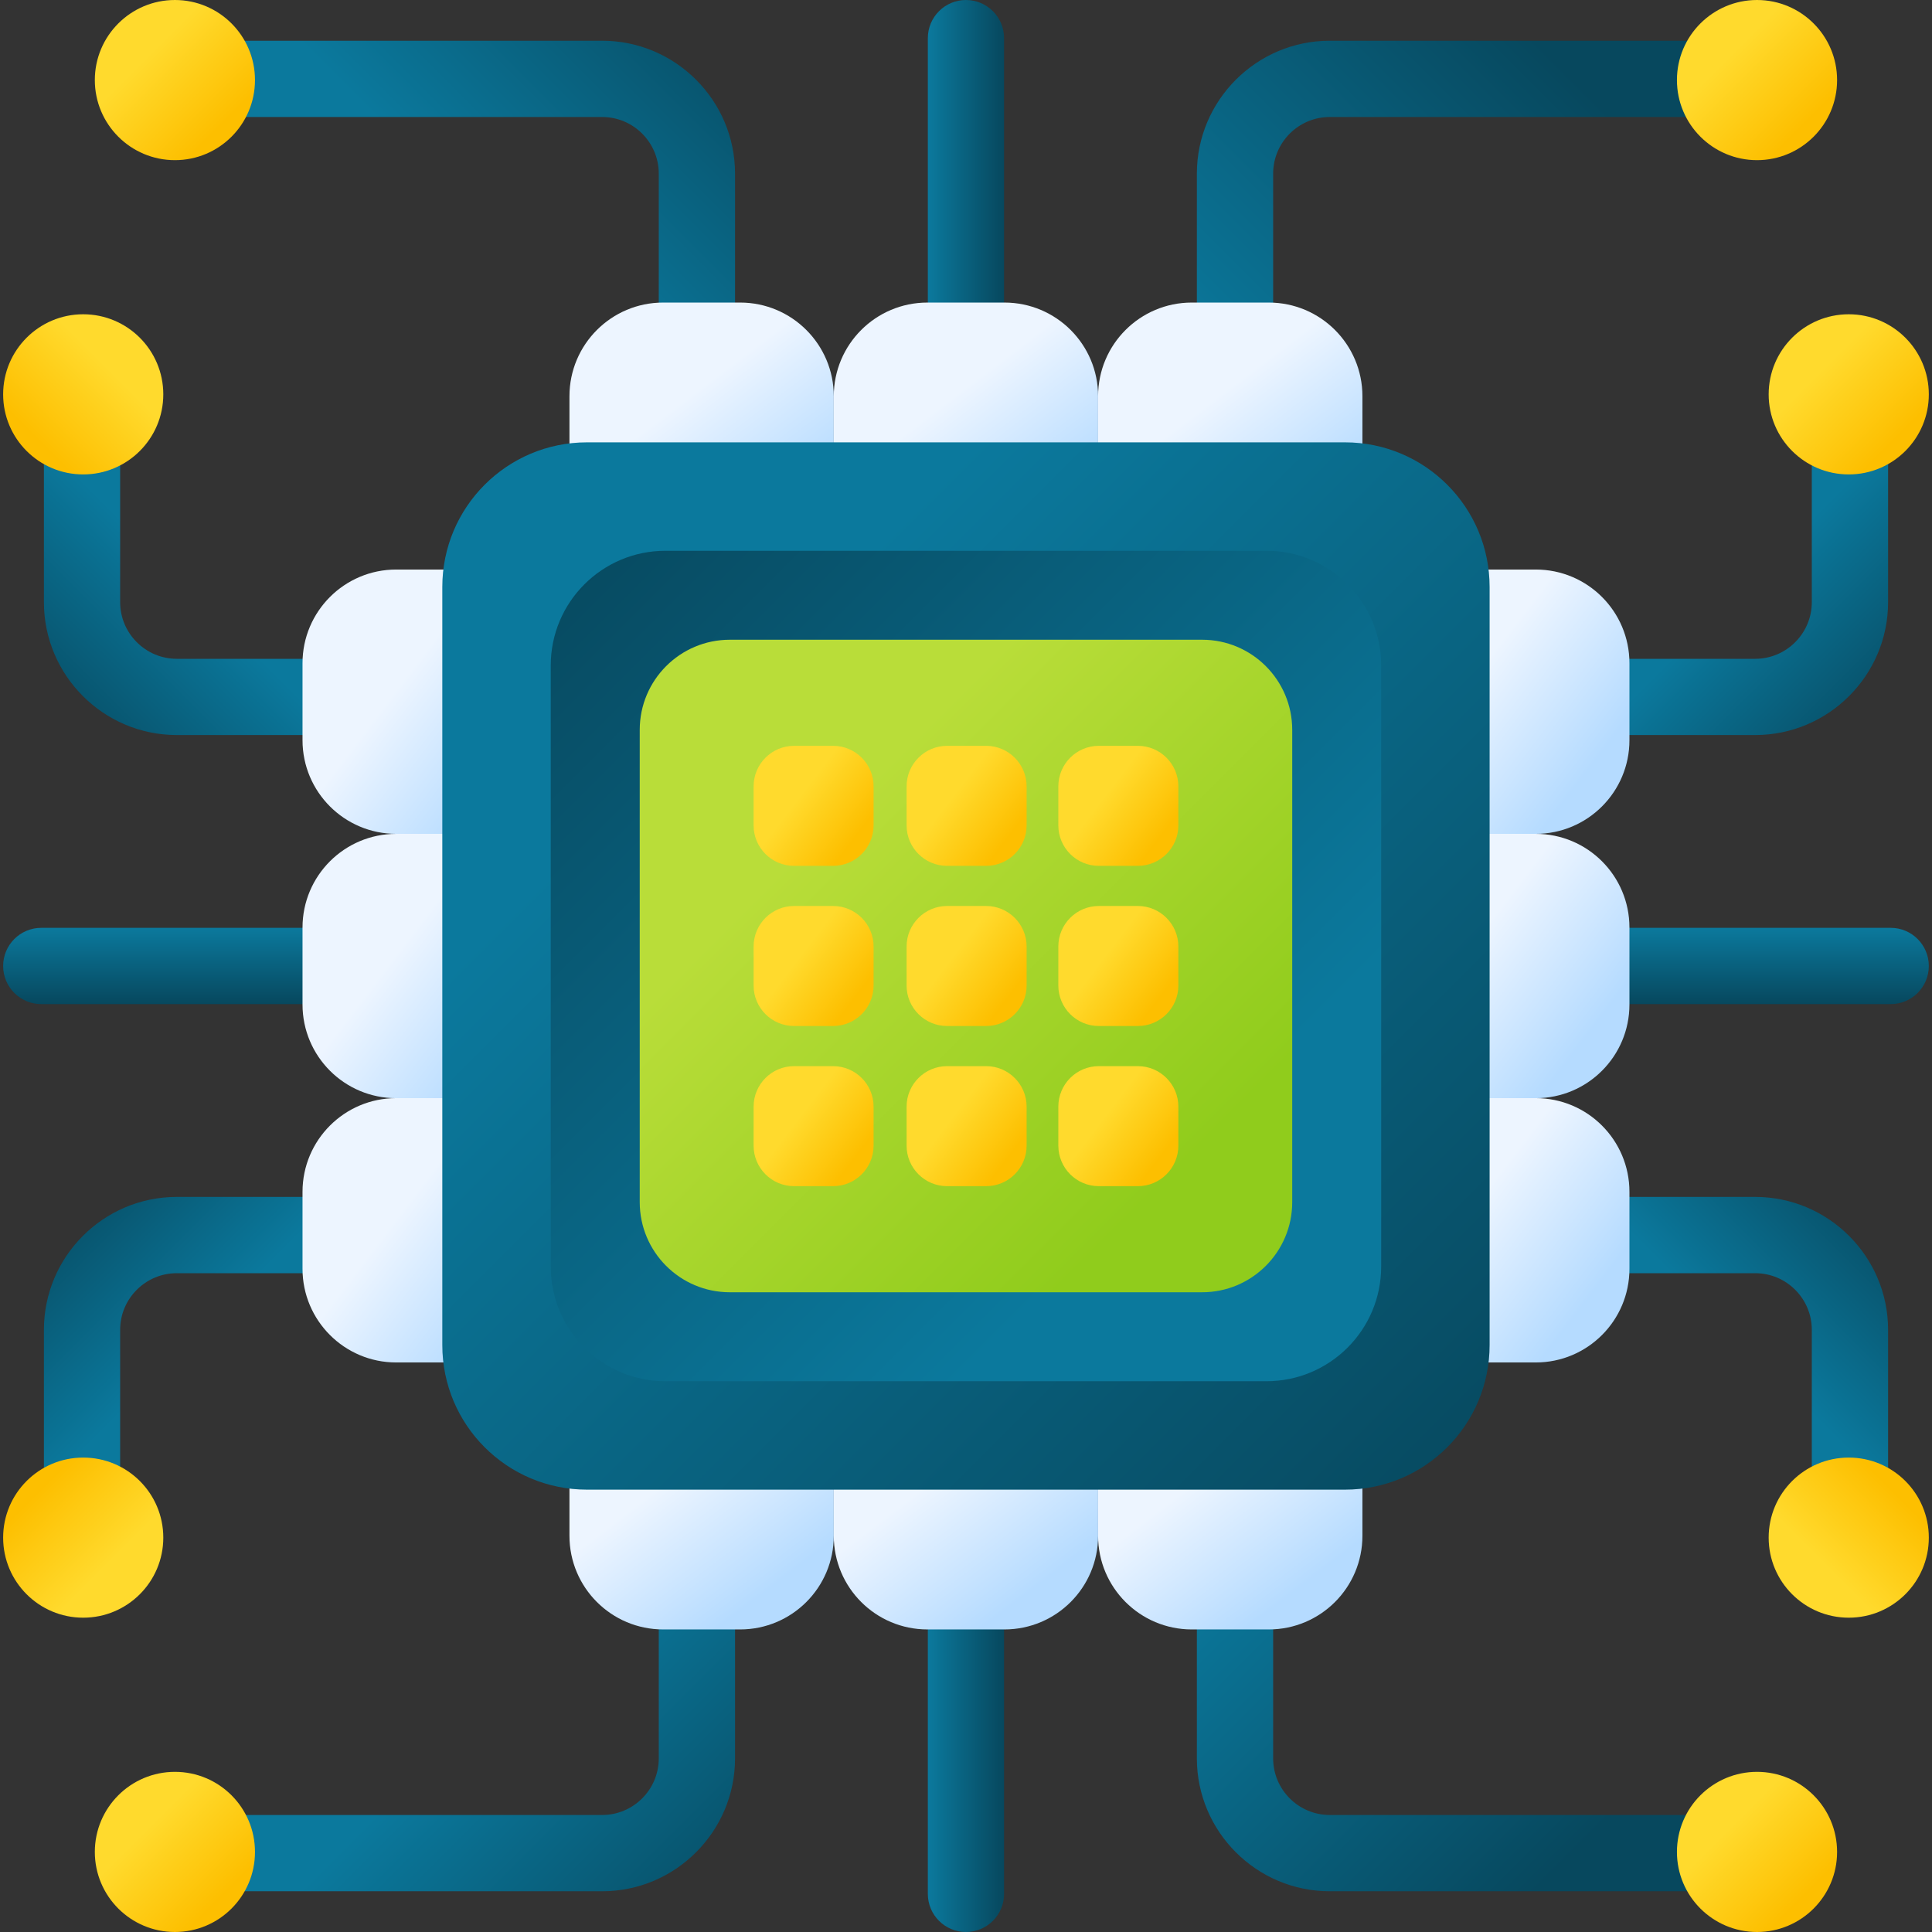 <svg width="48" height="48" viewBox="0 0 48 48" fill="none" xmlns="http://www.w3.org/2000/svg">
<rect x="0" y="0" width="48" height="48" fill="#333333" stroke="none"/>
<g clip-path="url(#clip0_2_6296)">
<path d="M14.96 46.988H4.961C4.438 46.988 4.014 46.564 4.014 46.041C4.014 45.517 4.438 45.093 4.961 45.093H14.96C15.736 45.093 16.367 44.462 16.367 43.686V39.149C16.367 38.626 16.791 38.202 17.314 38.202C17.837 38.202 18.262 38.626 18.262 39.149V43.686C18.262 45.506 16.78 46.988 14.96 46.988Z" fill="url(#paint0_linear_2_6296)"/>
<path d="M4.346 48C5.445 48 6.335 47.109 6.335 46.011C6.335 44.912 5.445 44.021 4.346 44.021C3.247 44.021 2.356 44.912 2.356 46.011C2.356 47.109 3.247 48 4.346 48Z" fill="url(#paint1_linear_2_6296)"/>
<path d="M33.038 46.988H43.037C43.56 46.988 43.984 46.564 43.984 46.041C43.984 45.517 43.56 45.093 43.037 45.093H33.038C32.262 45.093 31.631 44.462 31.631 43.686V39.149C31.631 38.626 31.207 38.202 30.684 38.202C30.16 38.202 29.736 38.626 29.736 39.149V43.686C29.736 45.506 31.218 46.988 33.038 46.988Z" fill="url(#paint2_linear_2_6296)"/>
<path d="M43.653 48C44.751 48 45.642 47.109 45.642 46.011C45.642 44.912 44.751 44.021 43.653 44.021C42.554 44.021 41.663 44.912 41.663 46.011C41.663 47.109 42.554 48 43.653 48Z" fill="url(#paint3_linear_2_6296)"/>
<path d="M23.999 48C23.476 48 23.052 47.576 23.052 47.053V39.149C23.052 38.626 23.476 38.202 23.999 38.202C24.522 38.202 24.946 38.626 24.946 39.149V47.053C24.946 47.576 24.522 48 23.999 48Z" fill="url(#paint4_linear_2_6296)"/>
<path d="M14.96 1.012H4.961C4.438 1.012 4.014 1.436 4.014 1.96C4.014 2.483 4.438 2.907 4.961 2.907H14.96C15.736 2.907 16.367 3.538 16.367 4.314V8.851C16.367 9.374 16.791 9.798 17.314 9.798C17.837 9.798 18.262 9.374 18.262 8.851V4.314C18.262 2.494 16.78 1.012 14.96 1.012Z" fill="url(#paint5_linear_2_6296)"/>
<path d="M4.346 3.979C5.445 3.979 6.335 3.088 6.335 1.989C6.335 0.891 5.445 0 4.346 0C3.247 0 2.356 0.891 2.356 1.989C2.356 3.088 3.247 3.979 4.346 3.979Z" fill="url(#paint6_linear_2_6296)"/>
<path d="M33.038 1.012H43.037C43.56 1.012 43.984 1.436 43.984 1.96C43.984 2.483 43.56 2.907 43.037 2.907H33.038C32.262 2.907 31.631 3.538 31.631 4.314V8.851C31.631 9.374 31.207 9.798 30.684 9.798C30.16 9.798 29.736 9.374 29.736 8.851V4.314C29.736 2.494 31.218 1.012 33.038 1.012Z" fill="url(#paint7_linear_2_6296)"/>
<path d="M43.653 3.979C44.751 3.979 45.642 3.088 45.642 1.989C45.642 0.891 44.751 0 43.653 0C42.554 0 41.663 0.891 41.663 1.989C41.663 3.088 42.554 3.979 43.653 3.979Z" fill="url(#paint8_linear_2_6296)"/>
<path d="M23.999 0C23.476 0 23.052 0.424 23.052 0.947V8.85C23.052 9.374 23.476 9.798 23.999 9.798C24.522 9.798 24.946 9.374 24.946 8.85V0.947C24.946 0.424 24.522 0 23.999 0Z" fill="url(#paint9_linear_2_6296)"/>
<path d="M1.091 14.96V10.413C1.091 9.89 1.515 9.466 2.038 9.466C2.561 9.466 2.985 9.89 2.985 10.413V14.96C2.985 15.736 3.617 16.368 4.393 16.368H8.929C9.452 16.368 9.876 16.792 9.876 17.315C9.876 17.838 9.452 18.262 8.929 18.262H4.393C2.572 18.262 1.091 16.781 1.091 14.96Z" fill="url(#paint10_linear_2_6296)"/>
<path d="M2.067 11.787C3.166 11.787 4.057 10.896 4.057 9.798C4.057 8.699 3.166 7.808 2.067 7.808C0.969 7.808 0.078 8.699 0.078 9.798C0.078 10.896 0.969 11.787 2.067 11.787Z" fill="url(#paint11_linear_2_6296)"/>
<path d="M1.091 33.039V37.587C1.091 38.11 1.515 38.534 2.038 38.534C2.561 38.534 2.985 38.11 2.985 37.587V33.039C2.985 32.263 3.617 31.632 4.393 31.632H8.929C9.452 31.632 9.876 31.208 9.876 30.685C9.876 30.162 9.452 29.737 8.929 29.737H4.393C2.572 29.737 1.091 31.219 1.091 33.039Z" fill="url(#paint12_linear_2_6296)"/>
<path d="M2.067 40.191C3.166 40.191 4.057 39.301 4.057 38.202C4.057 37.103 3.166 36.213 2.067 36.213C0.969 36.213 0.078 37.103 0.078 38.202C0.078 39.301 0.969 40.191 2.067 40.191Z" fill="url(#paint13_linear_2_6296)"/>
<path d="M0.078 24C0.078 23.477 0.502 23.052 1.025 23.052H8.929C9.452 23.052 9.876 23.477 9.876 24C9.876 24.523 9.452 24.947 8.929 24.947H1.026C0.502 24.947 0.078 24.523 0.078 24Z" fill="url(#paint14_linear_2_6296)"/>
<path d="M46.909 14.96V10.413C46.909 9.89 46.485 9.466 45.961 9.466C45.438 9.466 45.014 9.89 45.014 10.413V14.96C45.014 15.736 44.383 16.368 43.607 16.368H39.07C38.547 16.368 38.123 16.792 38.123 17.315C38.123 17.838 38.547 18.262 39.07 18.262H43.607C45.427 18.262 46.909 16.781 46.909 14.96Z" fill="url(#paint15_linear_2_6296)"/>
<path d="M45.932 11.787C47.03 11.787 47.921 10.896 47.921 9.798C47.921 8.699 47.03 7.808 45.932 7.808C44.833 7.808 43.942 8.699 43.942 9.798C43.942 10.896 44.833 11.787 45.932 11.787Z" fill="url(#paint16_linear_2_6296)"/>
<path d="M46.909 33.039V37.587C46.909 38.11 46.485 38.534 45.961 38.534C45.438 38.534 45.014 38.11 45.014 37.587V33.039C45.014 32.263 44.383 31.632 43.607 31.632H39.07C38.547 31.632 38.123 31.208 38.123 30.685C38.123 30.162 38.547 29.737 39.07 29.737H43.607C45.427 29.737 46.909 31.219 46.909 33.039Z" fill="url(#paint17_linear_2_6296)"/>
<path d="M45.932 40.191C47.03 40.191 47.921 39.301 47.921 38.202C47.921 37.103 47.03 36.213 45.932 36.213C44.833 36.213 43.942 37.103 43.942 38.202C43.942 39.301 44.833 40.191 45.932 40.191Z" fill="url(#paint18_linear_2_6296)"/>
<path d="M47.921 24C47.921 23.477 47.497 23.052 46.974 23.052H39.07C38.547 23.052 38.123 23.477 38.123 24C38.123 24.523 38.547 24.947 39.07 24.947H46.974C47.497 24.947 47.921 24.523 47.921 24Z" fill="url(#paint19_linear_2_6296)"/>
<path d="M38.156 20.717H36.383C35.097 20.717 34.056 19.675 34.056 18.39V16.477C34.056 15.192 35.097 14.15 36.383 14.15H38.156C39.441 14.15 40.483 15.192 40.483 16.477V18.39C40.483 19.675 39.441 20.717 38.156 20.717Z" fill="url(#paint20_linear_2_6296)"/>
<path d="M38.156 27.284H36.383C35.097 27.284 34.056 26.242 34.056 24.956V23.044C34.056 21.759 35.097 20.717 36.383 20.717H38.156C39.441 20.717 40.483 21.759 40.483 23.044V24.956C40.483 26.242 39.441 27.284 38.156 27.284Z" fill="url(#paint21_linear_2_6296)"/>
<path d="M38.156 33.85H36.383C35.097 33.85 34.056 32.808 34.056 31.523V29.611C34.056 28.325 35.097 27.283 36.383 27.283H38.156C39.441 27.283 40.483 28.325 40.483 29.611V31.523C40.483 32.808 39.441 33.85 38.156 33.85Z" fill="url(#paint22_linear_2_6296)"/>
<path d="M11.616 20.717H9.843C8.558 20.717 7.516 19.675 7.516 18.39V16.477C7.516 15.192 8.558 14.15 9.843 14.15H11.616C12.901 14.15 13.943 15.192 13.943 16.477V18.39C13.943 19.675 12.901 20.717 11.616 20.717Z" fill="url(#paint23_linear_2_6296)"/>
<path d="M11.616 27.284H9.843C8.558 27.284 7.516 26.242 7.516 24.956V23.044C7.516 21.759 8.558 20.717 9.843 20.717H11.616C12.901 20.717 13.943 21.759 13.943 23.044V24.956C13.943 26.242 12.901 27.284 11.616 27.284Z" fill="url(#paint24_linear_2_6296)"/>
<path d="M11.616 33.85H9.843C8.558 33.85 7.516 32.808 7.516 31.523V29.611C7.516 28.325 8.558 27.283 9.843 27.283H11.616C12.901 27.283 13.943 28.325 13.943 29.611V31.523C13.943 32.808 12.901 33.85 11.616 33.85Z" fill="url(#paint25_linear_2_6296)"/>
<path d="M20.715 38.156V36.383C20.715 35.098 19.673 34.056 18.388 34.056H16.476C15.19 34.056 14.148 35.098 14.148 36.383V38.156C14.148 39.442 15.19 40.483 16.476 40.483H18.388C19.673 40.483 20.715 39.442 20.715 38.156Z" fill="url(#paint26_linear_2_6296)"/>
<path d="M27.282 38.156V36.383C27.282 35.098 26.24 34.056 24.954 34.056H23.042C21.757 34.056 20.715 35.098 20.715 36.383V38.156C20.715 39.442 21.757 40.483 23.042 40.483H24.955C26.24 40.483 27.282 39.442 27.282 38.156Z" fill="url(#paint27_linear_2_6296)"/>
<path d="M33.849 38.156V36.383C33.849 35.098 32.807 34.056 31.522 34.056H29.609C28.324 34.056 27.282 35.098 27.282 36.383V38.156C27.282 39.442 28.324 40.483 29.609 40.483H31.522C32.807 40.483 33.849 39.442 33.849 38.156Z" fill="url(#paint28_linear_2_6296)"/>
<path d="M20.715 11.617V9.844C20.715 8.558 19.673 7.517 18.388 7.517H16.476C15.19 7.517 14.148 8.558 14.148 9.844V11.617C14.148 12.902 15.19 13.944 16.476 13.944H18.388C19.673 13.944 20.715 12.902 20.715 11.617Z" fill="url(#paint29_linear_2_6296)"/>
<path d="M27.282 11.617V9.844C27.282 8.558 26.24 7.517 24.954 7.517H23.042C21.757 7.517 20.715 8.558 20.715 9.844V11.617C20.715 12.902 21.757 13.944 23.042 13.944H24.955C26.24 13.944 27.282 12.902 27.282 11.617Z" fill="url(#paint30_linear_2_6296)"/>
<path d="M33.849 11.617V9.844C33.849 8.558 32.807 7.517 31.522 7.517H29.609C28.324 7.517 27.282 8.558 27.282 9.844V11.617C27.282 12.902 28.324 13.944 29.609 13.944H31.522C32.807 13.944 33.849 12.902 33.849 11.617Z" fill="url(#paint31_linear_2_6296)"/>
<path d="M33.415 37.01H14.583C12.598 37.01 10.989 35.401 10.989 33.416V14.584C10.989 12.6 12.598 10.99 14.583 10.99H33.415C35.4 10.99 37.009 12.599 37.009 14.584V33.416C37.009 35.401 35.4 37.01 33.415 37.01Z" fill="url(#paint32_linear_2_6296)"/>
<path d="M16.533 13.684H31.465C33.039 13.684 34.315 14.96 34.315 16.534V31.466C34.315 33.04 33.039 34.316 31.465 34.316H16.533C14.959 34.316 13.683 33.04 13.683 31.466V16.534C13.683 14.96 14.959 13.684 16.533 13.684Z" fill="url(#paint33_linear_2_6296)"/>
<path d="M29.866 32.106H18.133C16.896 32.106 15.894 31.103 15.894 29.866V18.134C15.894 16.897 16.896 15.894 18.133 15.894H29.866C31.102 15.894 32.105 16.897 32.105 18.134V29.866C32.105 31.103 31.102 32.106 29.866 32.106Z" fill="url(#paint34_linear_2_6296)"/>
<path d="M20.698 21.512H19.729C19.173 21.512 18.723 21.062 18.723 20.506V19.537C18.723 18.981 19.173 18.53 19.729 18.53H20.698C21.254 18.53 21.704 18.981 21.704 19.537V20.506C21.704 21.062 21.254 21.512 20.698 21.512Z" fill="url(#paint35_linear_2_6296)"/>
<path d="M24.5 21.512H23.531C22.975 21.512 22.524 21.062 22.524 20.506V19.537C22.524 18.981 22.975 18.53 23.531 18.53H24.5C25.055 18.53 25.506 18.981 25.506 19.537V20.506C25.506 21.062 25.056 21.512 24.5 21.512Z" fill="url(#paint36_linear_2_6296)"/>
<path d="M28.269 21.512H27.3C26.744 21.512 26.294 21.062 26.294 20.506V19.537C26.294 18.981 26.744 18.53 27.3 18.53H28.269C28.825 18.53 29.276 18.981 29.276 19.537V20.506C29.276 21.062 28.825 21.512 28.269 21.512Z" fill="url(#paint37_linear_2_6296)"/>
<path d="M20.698 25.491H19.729C19.173 25.491 18.723 25.04 18.723 24.485V23.516C18.723 22.96 19.173 22.509 19.729 22.509H20.698C21.254 22.509 21.704 22.96 21.704 23.516V24.485C21.704 25.04 21.254 25.491 20.698 25.491Z" fill="url(#paint38_linear_2_6296)"/>
<path d="M24.5 25.491H23.531C22.975 25.491 22.524 25.04 22.524 24.485V23.516C22.524 22.96 22.975 22.509 23.531 22.509H24.5C25.055 22.509 25.506 22.96 25.506 23.516V24.485C25.506 25.04 25.056 25.491 24.5 25.491Z" fill="url(#paint39_linear_2_6296)"/>
<path d="M28.269 25.491H27.3C26.744 25.491 26.294 25.04 26.294 24.485V23.516C26.294 22.96 26.744 22.509 27.3 22.509H28.269C28.825 22.509 29.276 22.96 29.276 23.516V24.485C29.276 25.04 28.825 25.491 28.269 25.491Z" fill="url(#paint40_linear_2_6296)"/>
<path d="M20.698 29.47H19.729C19.173 29.47 18.723 29.019 18.723 28.463V27.494C18.723 26.939 19.173 26.488 19.729 26.488H20.698C21.254 26.488 21.704 26.939 21.704 27.494V28.463C21.704 29.019 21.254 29.47 20.698 29.47Z" fill="url(#paint41_linear_2_6296)"/>
<path d="M24.5 29.47H23.531C22.975 29.47 22.524 29.019 22.524 28.463V27.494C22.524 26.939 22.975 26.488 23.531 26.488H24.5C25.055 26.488 25.506 26.939 25.506 27.494V28.463C25.506 29.019 25.056 29.47 24.5 29.47Z" fill="url(#paint42_linear_2_6296)"/>
<path d="M28.269 29.47H27.3C26.744 29.47 26.294 29.019 26.294 28.463V27.494C26.294 26.939 26.744 26.488 27.3 26.488H28.269C28.825 26.488 29.276 26.939 29.276 27.494V28.463C29.276 29.019 28.825 29.47 28.269 29.47Z" fill="url(#paint43_linear_2_6296)"/>
</g>
<defs>
<linearGradient id="paint0_linear_2_6296" x1="11.474" y1="42.932" x2="17.746" y2="49.203" gradientUnits="userSpaceOnUse">
<stop stop-color="#0B799D"/>
<stop offset="1" stop-color="#07485E"/>
</linearGradient>
<linearGradient id="paint1_linear_2_6296" x1="3.706" y1="45.371" x2="5.482" y2="47.146" gradientUnits="userSpaceOnUse">
<stop stop-color="#FFDA2D"/>
<stop offset="1" stop-color="#FDBF00"/>
</linearGradient>
<linearGradient id="paint2_linear_2_6296" x1="30.067" y1="38.557" x2="38.337" y2="46.827" gradientUnits="userSpaceOnUse">
<stop stop-color="#0B799D"/>
<stop offset="1" stop-color="#07485E"/>
</linearGradient>
<linearGradient id="paint3_linear_2_6296" x1="43.013" y1="45.371" x2="44.788" y2="47.146" gradientUnits="userSpaceOnUse">
<stop stop-color="#FFDA2D"/>
<stop offset="1" stop-color="#FDBF00"/>
</linearGradient>
<linearGradient id="paint4_linear_2_6296" x1="23.052" y1="43.101" x2="24.946" y2="43.101" gradientUnits="userSpaceOnUse">
<stop stop-color="#0B799D"/>
<stop offset="1" stop-color="#07485E"/>
</linearGradient>
<linearGradient id="paint5_linear_2_6296" x1="11.474" y1="5.068" x2="17.746" y2="-1.203" gradientUnits="userSpaceOnUse">
<stop stop-color="#0B799D"/>
<stop offset="1" stop-color="#07485E"/>
</linearGradient>
<linearGradient id="paint6_linear_2_6296" x1="3.706" y1="1.35" x2="5.482" y2="3.125" gradientUnits="userSpaceOnUse">
<stop stop-color="#FFDA2D"/>
<stop offset="1" stop-color="#FDBF00"/>
</linearGradient>
<linearGradient id="paint7_linear_2_6296" x1="30.067" y1="9.443" x2="38.337" y2="1.173" gradientUnits="userSpaceOnUse">
<stop stop-color="#0B799D"/>
<stop offset="1" stop-color="#07485E"/>
</linearGradient>
<linearGradient id="paint8_linear_2_6296" x1="43.013" y1="1.35" x2="44.788" y2="3.125" gradientUnits="userSpaceOnUse">
<stop stop-color="#FFDA2D"/>
<stop offset="1" stop-color="#FDBF00"/>
</linearGradient>
<linearGradient id="paint9_linear_2_6296" x1="23.052" y1="4.899" x2="24.946" y2="4.899" gradientUnits="userSpaceOnUse">
<stop stop-color="#0B799D"/>
<stop offset="1" stop-color="#07485E"/>
</linearGradient>
<linearGradient id="paint10_linear_2_6296" x1="4.731" y1="14.616" x2="0.964" y2="18.384" gradientUnits="userSpaceOnUse">
<stop stop-color="#0B799D"/>
<stop offset="1" stop-color="#07485E"/>
</linearGradient>
<linearGradient id="paint11_linear_2_6296" x1="2.707" y1="9.158" x2="0.932" y2="10.933" gradientUnits="userSpaceOnUse">
<stop stop-color="#FFDA2D"/>
<stop offset="1" stop-color="#FDBF00"/>
</linearGradient>
<linearGradient id="paint12_linear_2_6296" x1="4.731" y1="33.383" x2="0.964" y2="29.616" gradientUnits="userSpaceOnUse">
<stop stop-color="#0B799D"/>
<stop offset="1" stop-color="#07485E"/>
</linearGradient>
<linearGradient id="paint13_linear_2_6296" x1="2.707" y1="38.841" x2="0.932" y2="37.066" gradientUnits="userSpaceOnUse">
<stop stop-color="#FFDA2D"/>
<stop offset="1" stop-color="#FDBF00"/>
</linearGradient>
<linearGradient id="paint14_linear_2_6296" x1="4.977" y1="23.052" x2="4.977" y2="24.947" gradientUnits="userSpaceOnUse">
<stop stop-color="#0B799D"/>
<stop offset="1" stop-color="#07485E"/>
</linearGradient>
<linearGradient id="paint15_linear_2_6296" x1="43.268" y1="14.616" x2="47.035" y2="18.384" gradientUnits="userSpaceOnUse">
<stop stop-color="#0B799D"/>
<stop offset="1" stop-color="#07485E"/>
</linearGradient>
<linearGradient id="paint16_linear_2_6296" x1="45.292" y1="9.158" x2="47.068" y2="10.933" gradientUnits="userSpaceOnUse">
<stop stop-color="#FFDA2D"/>
<stop offset="1" stop-color="#FDBF00"/>
</linearGradient>
<linearGradient id="paint17_linear_2_6296" x1="43.268" y1="33.383" x2="47.035" y2="29.616" gradientUnits="userSpaceOnUse">
<stop stop-color="#0B799D"/>
<stop offset="1" stop-color="#07485E"/>
</linearGradient>
<linearGradient id="paint18_linear_2_6296" x1="45.292" y1="38.841" x2="47.068" y2="37.066" gradientUnits="userSpaceOnUse">
<stop stop-color="#FFDA2D"/>
<stop offset="1" stop-color="#FDBF00"/>
</linearGradient>
<linearGradient id="paint19_linear_2_6296" x1="43.022" y1="23.052" x2="43.022" y2="24.947" gradientUnits="userSpaceOnUse">
<stop stop-color="#0B799D"/>
<stop offset="1" stop-color="#07485E"/>
</linearGradient>
<linearGradient id="paint20_linear_2_6296" x1="36.559" y1="16.892" x2="39.479" y2="19.117" gradientUnits="userSpaceOnUse">
<stop stop-color="#EDF5FF"/>
<stop offset="1" stop-color="#B5DBFF"/>
</linearGradient>
<linearGradient id="paint21_linear_2_6296" x1="36.559" y1="23.459" x2="39.479" y2="25.684" gradientUnits="userSpaceOnUse">
<stop stop-color="#EDF5FF"/>
<stop offset="1" stop-color="#B5DBFF"/>
</linearGradient>
<linearGradient id="paint22_linear_2_6296" x1="36.559" y1="30.026" x2="39.479" y2="32.25" gradientUnits="userSpaceOnUse">
<stop stop-color="#EDF5FF"/>
<stop offset="1" stop-color="#B5DBFF"/>
</linearGradient>
<linearGradient id="paint23_linear_2_6296" x1="10.019" y1="16.892" x2="12.939" y2="19.117" gradientUnits="userSpaceOnUse">
<stop stop-color="#EDF5FF"/>
<stop offset="1" stop-color="#B5DBFF"/>
</linearGradient>
<linearGradient id="paint24_linear_2_6296" x1="10.019" y1="23.459" x2="12.939" y2="25.684" gradientUnits="userSpaceOnUse">
<stop stop-color="#EDF5FF"/>
<stop offset="1" stop-color="#B5DBFF"/>
</linearGradient>
<linearGradient id="paint25_linear_2_6296" x1="10.019" y1="30.026" x2="12.939" y2="32.25" gradientUnits="userSpaceOnUse">
<stop stop-color="#EDF5FF"/>
<stop offset="1" stop-color="#B5DBFF"/>
</linearGradient>
<linearGradient id="paint26_linear_2_6296" x1="16.891" y1="36.56" x2="19.115" y2="39.479" gradientUnits="userSpaceOnUse">
<stop stop-color="#EDF5FF"/>
<stop offset="1" stop-color="#B5DBFF"/>
</linearGradient>
<linearGradient id="paint27_linear_2_6296" x1="23.457" y1="36.56" x2="25.682" y2="39.479" gradientUnits="userSpaceOnUse">
<stop stop-color="#EDF5FF"/>
<stop offset="1" stop-color="#B5DBFF"/>
</linearGradient>
<linearGradient id="paint28_linear_2_6296" x1="30.025" y1="36.56" x2="32.249" y2="39.479" gradientUnits="userSpaceOnUse">
<stop stop-color="#EDF5FF"/>
<stop offset="1" stop-color="#B5DBFF"/>
</linearGradient>
<linearGradient id="paint29_linear_2_6296" x1="16.891" y1="10.02" x2="19.115" y2="12.94" gradientUnits="userSpaceOnUse">
<stop stop-color="#EDF5FF"/>
<stop offset="1" stop-color="#B5DBFF"/>
</linearGradient>
<linearGradient id="paint30_linear_2_6296" x1="23.457" y1="10.02" x2="25.682" y2="12.94" gradientUnits="userSpaceOnUse">
<stop stop-color="#EDF5FF"/>
<stop offset="1" stop-color="#B5DBFF"/>
</linearGradient>
<linearGradient id="paint31_linear_2_6296" x1="30.025" y1="10.02" x2="32.249" y2="12.94" gradientUnits="userSpaceOnUse">
<stop stop-color="#EDF5FF"/>
<stop offset="1" stop-color="#B5DBFF"/>
</linearGradient>
<linearGradient id="paint32_linear_2_6296" x1="17.613" y1="17.614" x2="37.313" y2="37.313" gradientUnits="userSpaceOnUse">
<stop stop-color="#0B799D"/>
<stop offset="1" stop-color="#07485E"/>
</linearGradient>
<linearGradient id="paint33_linear_2_6296" x1="29.063" y1="29.064" x2="13.442" y2="13.443" gradientUnits="userSpaceOnUse">
<stop stop-color="#0B799D"/>
<stop offset="1" stop-color="#07485E"/>
</linearGradient>
<linearGradient id="paint34_linear_2_6296" x1="20.479" y1="20.479" x2="29.187" y2="29.188" gradientUnits="userSpaceOnUse">
<stop stop-color="#B9DD39"/>
<stop offset="1" stop-color="#90CC1C"/>
</linearGradient>
<linearGradient id="paint35_linear_2_6296" x1="19.882" y1="19.769" x2="21.244" y2="20.807" gradientUnits="userSpaceOnUse">
<stop stop-color="#FFDA2D"/>
<stop offset="1" stop-color="#FDBF00"/>
</linearGradient>
<linearGradient id="paint36_linear_2_6296" x1="23.684" y1="19.769" x2="25.046" y2="20.807" gradientUnits="userSpaceOnUse">
<stop stop-color="#FFDA2D"/>
<stop offset="1" stop-color="#FDBF00"/>
</linearGradient>
<linearGradient id="paint37_linear_2_6296" x1="27.453" y1="19.769" x2="28.816" y2="20.807" gradientUnits="userSpaceOnUse">
<stop stop-color="#FFDA2D"/>
<stop offset="1" stop-color="#FDBF00"/>
</linearGradient>
<linearGradient id="paint38_linear_2_6296" x1="19.882" y1="23.748" x2="21.244" y2="24.786" gradientUnits="userSpaceOnUse">
<stop stop-color="#FFDA2D"/>
<stop offset="1" stop-color="#FDBF00"/>
</linearGradient>
<linearGradient id="paint39_linear_2_6296" x1="23.684" y1="23.748" x2="25.046" y2="24.786" gradientUnits="userSpaceOnUse">
<stop stop-color="#FFDA2D"/>
<stop offset="1" stop-color="#FDBF00"/>
</linearGradient>
<linearGradient id="paint40_linear_2_6296" x1="27.453" y1="23.748" x2="28.816" y2="24.786" gradientUnits="userSpaceOnUse">
<stop stop-color="#FFDA2D"/>
<stop offset="1" stop-color="#FDBF00"/>
</linearGradient>
<linearGradient id="paint41_linear_2_6296" x1="19.882" y1="27.726" x2="21.244" y2="28.764" gradientUnits="userSpaceOnUse">
<stop stop-color="#FFDA2D"/>
<stop offset="1" stop-color="#FDBF00"/>
</linearGradient>
<linearGradient id="paint42_linear_2_6296" x1="23.684" y1="27.726" x2="25.046" y2="28.764" gradientUnits="userSpaceOnUse">
<stop stop-color="#FFDA2D"/>
<stop offset="1" stop-color="#FDBF00"/>
</linearGradient>
<linearGradient id="paint43_linear_2_6296" x1="27.453" y1="27.726" x2="28.816" y2="28.764" gradientUnits="userSpaceOnUse">
<stop stop-color="#FFDA2D"/>
<stop offset="1" stop-color="#FDBF00"/>
</linearGradient>
<clipPath id="clip0_2_6296">
<rect width="48" height="48" fill="white"/>
</clipPath>
</defs>
</svg>
